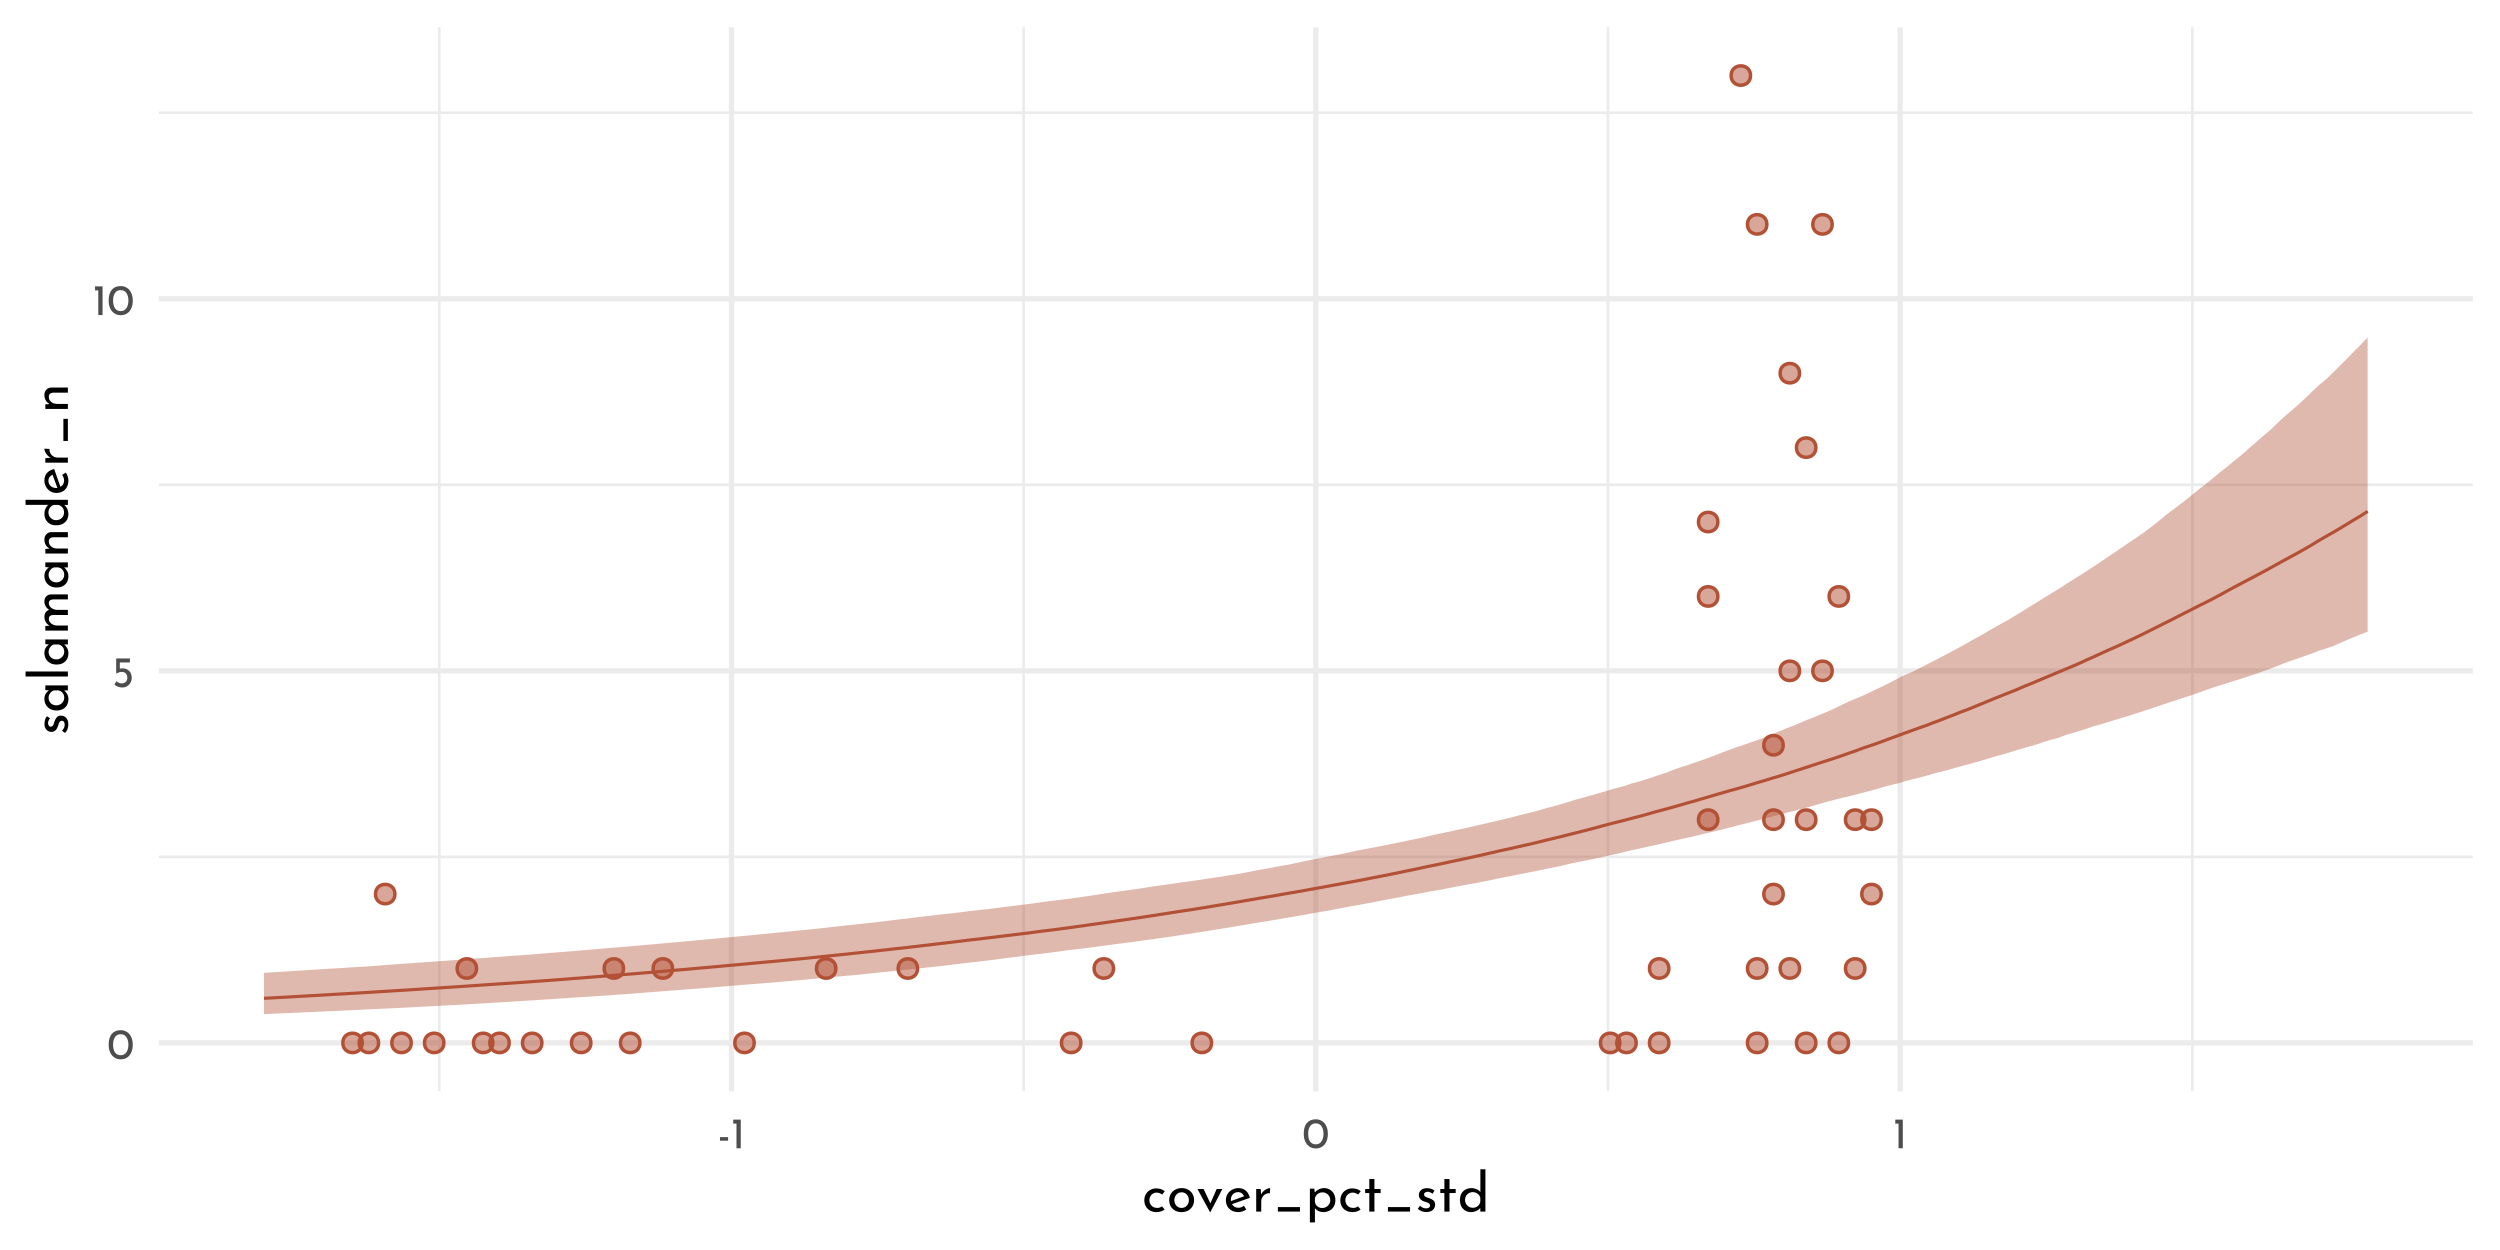 <?xml version="1.0" encoding="UTF-8"?>
<svg xmlns="http://www.w3.org/2000/svg" xmlns:xlink="http://www.w3.org/1999/xlink" width="504pt" height="252pt" viewBox="0 0 504 252" version="1.1">
<defs>
<g>
<symbol overflow="visible" id="glyph0-0">
<path style="stroke:none;" d=""/>
</symbol>
<symbol overflow="visible" id="glyph0-1">
<path style="stroke:none;" d="M 2.75 0.031 C 2.27 0.031 1.848 -0.086 1.484 -0.328 C 1.117 -0.566 0.832 -0.906 0.625 -1.344 C 0.414 -1.789 0.312 -2.316 0.312 -2.922 C 0.312 -3.879 0.523 -4.609 0.953 -5.109 C 1.391 -5.609 1.988 -5.852 2.75 -5.844 C 3.219 -5.844 3.633 -5.723 4 -5.484 C 4.375 -5.254 4.66 -4.914 4.859 -4.469 C 5.066 -4.031 5.172 -3.516 5.172 -2.922 C 5.172 -2.305 5.066 -1.773 4.859 -1.328 C 4.66 -0.891 4.375 -0.551 4 -0.312 C 3.633 -0.082 3.219 0.031 2.75 0.031 Z M 2.734 -0.797 C 3.234 -0.797 3.613 -0.988 3.875 -1.375 C 4.145 -1.758 4.285 -2.281 4.297 -2.938 C 4.285 -3.57 4.145 -4.078 3.875 -4.453 C 3.613 -4.836 3.234 -5.031 2.734 -5.031 C 2.242 -5.031 1.863 -4.836 1.594 -4.453 C 1.332 -4.078 1.203 -3.566 1.203 -2.922 C 1.203 -2.266 1.332 -1.742 1.594 -1.359 C 1.863 -0.984 2.242 -0.797 2.734 -0.797 Z M 2.734 -0.797 "/>
</symbol>
<symbol overflow="visible" id="glyph0-2">
<path style="stroke:none;" d="M 2.266 -3.781 C 2.641 -3.781 2.961 -3.691 3.234 -3.516 C 3.516 -3.348 3.723 -3.125 3.859 -2.844 C 4.004 -2.562 4.078 -2.242 4.078 -1.891 C 4.078 -1.523 3.992 -1.191 3.828 -0.891 C 3.66 -0.598 3.43 -0.363 3.141 -0.188 C 2.848 -0.008 2.52 0.078 2.156 0.078 C 1.852 0.078 1.555 0.02 1.266 -0.094 C 0.984 -0.207 0.754 -0.352 0.578 -0.531 L 1.031 -1.203 C 1.145 -1.066 1.297 -0.957 1.484 -0.875 C 1.68 -0.789 1.879 -0.75 2.078 -0.75 C 2.398 -0.75 2.664 -0.852 2.875 -1.062 C 3.082 -1.27 3.188 -1.535 3.188 -1.859 C 3.188 -2.223 3.086 -2.516 2.891 -2.734 C 2.703 -2.953 2.426 -3.062 2.062 -3.062 C 1.863 -3.062 1.676 -3.031 1.5 -2.969 C 1.32 -2.914 1.133 -2.836 0.938 -2.734 L 0.938 -5.781 L 3.703 -5.781 L 3.703 -4.969 L 1.672 -4.969 L 1.672 -3.719 C 1.859 -3.758 2.055 -3.781 2.266 -3.781 Z M 2.266 -3.781 "/>
</symbol>
<symbol overflow="visible" id="glyph0-3">
<path style="stroke:none;" d="M 1.984 -5.781 L 1.984 0 L 1.125 0 L 1.125 -4.969 L 0.469 -4.969 L 0.469 -5.781 Z M 1.984 -5.781 "/>
</symbol>
<symbol overflow="visible" id="glyph0-4">
<path style="stroke:none;" d="M 2.109 -2.25 L 2.109 -1.531 L 0.469 -1.531 L 0.469 -2.25 Z M 2.109 -2.25 "/>
</symbol>
<symbol overflow="visible" id="glyph1-0">
<path style="stroke:none;" d=""/>
</symbol>
<symbol overflow="visible" id="glyph1-1">
<path style="stroke:none;" d="M 4.594 -0.422 C 4.383 -0.254 4.141 -0.125 3.859 -0.031 C 3.578 0.062 3.285 0.109 2.984 0.109 C 2.492 0.109 2.062 0.008 1.688 -0.188 C 1.312 -0.383 1.02 -0.664 0.812 -1.031 C 0.602 -1.395 0.5 -1.812 0.5 -2.281 C 0.5 -2.75 0.609 -3.164 0.828 -3.531 C 1.047 -3.895 1.336 -4.176 1.703 -4.375 C 2.066 -4.57 2.461 -4.672 2.891 -4.672 C 3.586 -4.672 4.164 -4.484 4.625 -4.109 L 4.109 -3.438 C 3.961 -3.539 3.789 -3.629 3.594 -3.703 C 3.406 -3.785 3.203 -3.828 2.984 -3.828 C 2.711 -3.828 2.461 -3.758 2.234 -3.625 C 2.016 -3.488 1.836 -3.301 1.703 -3.062 C 1.578 -2.832 1.516 -2.57 1.516 -2.281 C 1.516 -2 1.582 -1.738 1.719 -1.5 C 1.852 -1.27 2.035 -1.082 2.266 -0.938 C 2.504 -0.801 2.773 -0.734 3.078 -0.734 C 3.453 -0.734 3.781 -0.844 4.062 -1.062 Z M 4.594 -0.422 "/>
</symbol>
<symbol overflow="visible" id="glyph1-2">
<path style="stroke:none;" d="M 0.5 -2.328 C 0.5 -2.766 0.602 -3.172 0.812 -3.547 C 1.031 -3.922 1.332 -4.211 1.719 -4.422 C 2.102 -4.629 2.539 -4.734 3.031 -4.734 C 3.508 -4.734 3.938 -4.629 4.312 -4.422 C 4.695 -4.211 4.992 -3.922 5.203 -3.547 C 5.41 -3.18 5.516 -2.773 5.516 -2.328 C 5.516 -1.867 5.41 -1.453 5.203 -1.078 C 4.992 -0.711 4.695 -0.422 4.312 -0.203 C 3.926 0.004 3.488 0.109 3 0.109 C 2.52 0.109 2.086 0.008 1.703 -0.188 C 1.328 -0.395 1.031 -0.68 0.812 -1.047 C 0.602 -1.41 0.5 -1.836 0.5 -2.328 Z M 1.531 -2.312 C 1.531 -2.02 1.594 -1.754 1.719 -1.516 C 1.844 -1.273 2.016 -1.082 2.234 -0.938 C 2.461 -0.801 2.711 -0.734 2.984 -0.734 C 3.41 -0.734 3.766 -0.883 4.047 -1.188 C 4.328 -1.488 4.469 -1.863 4.469 -2.312 C 4.469 -2.758 4.328 -3.133 4.047 -3.438 C 3.766 -3.738 3.41 -3.891 2.984 -3.891 C 2.711 -3.891 2.461 -3.816 2.234 -3.672 C 2.016 -3.535 1.844 -3.344 1.719 -3.094 C 1.594 -2.852 1.531 -2.594 1.531 -2.312 Z M 1.531 -2.312 "/>
</symbol>
<symbol overflow="visible" id="glyph1-3">
<path style="stroke:none;" d="M 5.219 -4.547 L 2.797 0.125 L 2.734 0.125 L 0.203 -4.547 L 1.438 -4.547 L 2.812 -1.656 L 4.078 -4.547 Z M 5.219 -4.547 "/>
</symbol>
<symbol overflow="visible" id="glyph1-4">
<path style="stroke:none;" d="M 3.031 -0.766 C 3.406 -0.766 3.773 -0.898 4.141 -1.172 L 4.609 -0.406 C 4.367 -0.25 4.109 -0.125 3.828 -0.031 C 3.547 0.062 3.27 0.109 3 0.109 C 2.5 0.109 2.055 0.004 1.672 -0.203 C 1.297 -0.41 1.004 -0.695 0.797 -1.062 C 0.598 -1.426 0.5 -1.844 0.5 -2.312 C 0.5 -2.758 0.609 -3.164 0.828 -3.531 C 1.055 -3.906 1.363 -4.195 1.75 -4.406 C 2.133 -4.625 2.562 -4.734 3.031 -4.734 C 3.625 -4.734 4.117 -4.562 4.516 -4.219 C 4.91 -3.875 5.18 -3.391 5.328 -2.766 L 1.734 -1.5 C 1.859 -1.27 2.031 -1.086 2.25 -0.953 C 2.477 -0.828 2.738 -0.766 3.031 -0.766 Z M 2.953 -3.922 C 2.535 -3.922 2.188 -3.773 1.906 -3.484 C 1.633 -3.191 1.5 -2.816 1.5 -2.359 C 1.5 -2.254 1.504 -2.172 1.516 -2.109 L 4.172 -3.094 C 4.055 -3.344 3.898 -3.539 3.703 -3.688 C 3.504 -3.844 3.254 -3.922 2.953 -3.922 Z M 2.953 -3.922 "/>
</symbol>
<symbol overflow="visible" id="glyph1-5">
<path style="stroke:none;" d="M 1.875 -3.469 C 2 -3.719 2.164 -3.938 2.375 -4.125 C 2.594 -4.32 2.82 -4.473 3.062 -4.578 C 3.312 -4.68 3.523 -4.734 3.703 -4.734 L 3.656 -3.719 C 3.332 -3.727 3.035 -3.66 2.766 -3.516 C 2.492 -3.367 2.281 -3.164 2.125 -2.906 C 1.977 -2.645 1.906 -2.367 1.906 -2.078 L 1.906 0 L 0.891 0 L 0.891 -4.547 L 1.797 -4.547 Z M 1.875 -3.469 "/>
</symbol>
<symbol overflow="visible" id="glyph1-6">
<path style="stroke:none;" d="M 5.578 -0.906 L 5.578 0 L 1.125 0 L 1.125 -0.906 Z M 5.578 -0.906 "/>
</symbol>
<symbol overflow="visible" id="glyph1-7">
<path style="stroke:none;" d="M 3.766 -4.734 C 4.191 -4.734 4.578 -4.629 4.922 -4.422 C 5.266 -4.223 5.535 -3.938 5.734 -3.562 C 5.93 -3.195 6.031 -2.77 6.031 -2.281 C 6.031 -1.812 5.926 -1.395 5.719 -1.031 C 5.508 -0.664 5.219 -0.383 4.844 -0.188 C 4.469 0.008 4.051 0.109 3.594 0.109 C 3.258 0.109 2.941 0.039 2.641 -0.094 C 2.336 -0.238 2.094 -0.438 1.906 -0.688 L 1.906 2.188 L 0.891 2.188 L 0.891 -4.625 L 1.781 -4.625 L 1.875 -3.859 C 2.102 -4.117 2.379 -4.328 2.703 -4.484 C 3.035 -4.648 3.391 -4.734 3.766 -4.734 Z M 3.391 -0.719 C 3.672 -0.719 3.93 -0.785 4.172 -0.922 C 4.422 -1.055 4.617 -1.242 4.766 -1.484 C 4.922 -1.723 5 -1.988 5 -2.281 C 5 -2.582 4.93 -2.852 4.797 -3.094 C 4.66 -3.332 4.473 -3.52 4.234 -3.656 C 4.004 -3.801 3.742 -3.875 3.453 -3.875 C 3.066 -3.875 2.734 -3.766 2.453 -3.547 C 2.18 -3.328 2 -3.035 1.906 -2.672 L 1.906 -1.906 C 1.969 -1.562 2.133 -1.273 2.406 -1.047 C 2.688 -0.828 3.016 -0.719 3.391 -0.719 Z M 3.391 -0.719 "/>
</symbol>
<symbol overflow="visible" id="glyph1-8">
<path style="stroke:none;" d="M 2.359 -6.562 L 2.359 -4.547 L 3.609 -4.547 L 3.609 -3.734 L 2.359 -3.734 L 2.359 0 L 1.328 0 L 1.328 -3.734 L 0.5 -3.734 L 0.5 -4.547 L 1.328 -4.547 L 1.328 -6.562 Z M 2.359 -6.562 "/>
</symbol>
<symbol overflow="visible" id="glyph1-9">
<path style="stroke:none;" d="M 2.172 0.094 C 1.836 0.094 1.52 0.035 1.219 -0.078 C 0.914 -0.191 0.664 -0.363 0.469 -0.594 L 0.906 -1.188 C 1.094 -1.008 1.285 -0.875 1.484 -0.781 C 1.691 -0.688 1.895 -0.641 2.094 -0.641 C 2.332 -0.641 2.531 -0.688 2.688 -0.781 C 2.844 -0.875 2.922 -1.02 2.922 -1.219 C 2.922 -1.375 2.867 -1.5 2.766 -1.594 C 2.672 -1.688 2.562 -1.754 2.438 -1.797 C 2.32 -1.848 2.125 -1.914 1.844 -2 C 1.062 -2.25 0.672 -2.691 0.672 -3.328 C 0.672 -3.711 0.812 -4.039 1.094 -4.312 C 1.375 -4.582 1.77 -4.719 2.281 -4.719 C 2.602 -4.719 2.891 -4.676 3.141 -4.594 C 3.391 -4.52 3.617 -4.395 3.828 -4.219 L 3.422 -3.594 C 3.305 -3.707 3.156 -3.801 2.969 -3.875 C 2.789 -3.957 2.625 -4 2.469 -4 C 2.258 -4 2.082 -3.945 1.938 -3.844 C 1.789 -3.75 1.719 -3.617 1.719 -3.453 C 1.719 -3.316 1.766 -3.203 1.859 -3.109 C 1.953 -3.016 2.051 -2.945 2.156 -2.906 C 2.258 -2.863 2.461 -2.797 2.766 -2.703 C 3.141 -2.578 3.43 -2.414 3.641 -2.219 C 3.848 -2.02 3.953 -1.754 3.953 -1.422 C 3.953 -0.984 3.797 -0.617 3.484 -0.328 C 3.18 -0.047 2.742 0.094 2.172 0.094 Z M 2.172 0.094 "/>
</symbol>
<symbol overflow="visible" id="glyph1-10">
<path style="stroke:none;" d="M 5.641 -8.531 L 5.641 0 L 4.609 0 L 4.609 -0.719 C 4.391 -0.457 4.117 -0.254 3.797 -0.109 C 3.484 0.035 3.133 0.109 2.75 0.109 C 2.32 0.109 1.938 0.008 1.594 -0.188 C 1.25 -0.395 0.977 -0.68 0.781 -1.047 C 0.594 -1.422 0.5 -1.852 0.5 -2.344 C 0.5 -2.832 0.598 -3.258 0.797 -3.625 C 1.004 -3.988 1.285 -4.266 1.641 -4.453 C 2.004 -4.641 2.414 -4.734 2.875 -4.734 C 3.219 -4.734 3.547 -4.66 3.859 -4.516 C 4.18 -4.379 4.438 -4.188 4.625 -3.938 L 4.625 -8.531 Z M 3.062 -0.766 C 3.457 -0.766 3.789 -0.867 4.062 -1.078 C 4.344 -1.297 4.523 -1.586 4.609 -1.953 L 4.609 -2.812 C 4.523 -3.133 4.336 -3.398 4.047 -3.609 C 3.766 -3.816 3.438 -3.922 3.062 -3.922 C 2.789 -3.922 2.535 -3.852 2.297 -3.719 C 2.066 -3.582 1.879 -3.395 1.734 -3.156 C 1.598 -2.926 1.531 -2.66 1.531 -2.359 C 1.531 -2.055 1.598 -1.785 1.734 -1.547 C 1.879 -1.305 2.066 -1.113 2.297 -0.969 C 2.535 -0.832 2.789 -0.766 3.062 -0.766 Z M 3.062 -0.766 "/>
</symbol>
<symbol overflow="visible" id="glyph2-0">
<path style="stroke:none;" d=""/>
</symbol>
<symbol overflow="visible" id="glyph2-1">
<path style="stroke:none;" d="M 0.094 -2.172 C 0.094 -1.836 0.035 -1.52 -0.078 -1.219 C -0.191 -0.914 -0.363 -0.664 -0.594 -0.469 L -1.188 -0.906 C -1.008 -1.094 -0.875 -1.285 -0.781 -1.484 C -0.688 -1.691 -0.641 -1.895 -0.641 -2.094 C -0.641 -2.332 -0.688 -2.531 -0.781 -2.688 C -0.875 -2.844 -1.02 -2.922 -1.219 -2.922 C -1.375 -2.922 -1.5 -2.867 -1.594 -2.766 C -1.688 -2.672 -1.754 -2.562 -1.797 -2.438 C -1.848 -2.32 -1.914 -2.125 -2 -1.844 C -2.25 -1.062 -2.691 -0.672 -3.328 -0.672 C -3.711 -0.672 -4.039 -0.812 -4.312 -1.094 C -4.582 -1.375 -4.719 -1.77 -4.719 -2.281 C -4.719 -2.602 -4.676 -2.891 -4.594 -3.141 C -4.52 -3.391 -4.395 -3.617 -4.219 -3.828 L -3.594 -3.422 C -3.707 -3.305 -3.801 -3.156 -3.875 -2.969 C -3.957 -2.789 -4 -2.625 -4 -2.469 C -4 -2.258 -3.945 -2.082 -3.844 -1.938 C -3.75 -1.789 -3.617 -1.719 -3.453 -1.719 C -3.316 -1.719 -3.203 -1.766 -3.109 -1.859 C -3.016 -1.953 -2.945 -2.051 -2.906 -2.156 C -2.863 -2.258 -2.797 -2.461 -2.703 -2.766 C -2.578 -3.141 -2.414 -3.43 -2.219 -3.641 C -2.02 -3.848 -1.754 -3.953 -1.422 -3.953 C -0.984 -3.953 -0.617 -3.797 -0.328 -3.484 C -0.047 -3.18 0.094 -2.742 0.094 -2.172 Z M 0.094 -2.172 "/>
</symbol>
<symbol overflow="visible" id="glyph2-2">
<path style="stroke:none;" d="M -4.547 -5.562 L 0 -5.562 L 0 -4.547 L -0.75 -4.547 C -0.531 -4.379 -0.332 -4.141 -0.156 -3.828 C 0.02 -3.523 0.109 -3.18 0.109 -2.797 C 0.109 -2.359 0.016 -1.961 -0.172 -1.609 C -0.359 -1.266 -0.629 -0.992 -0.984 -0.797 C -1.348 -0.598 -1.781 -0.5 -2.281 -0.5 C -2.781 -0.5 -3.211 -0.602 -3.578 -0.812 C -3.953 -1.02 -4.238 -1.301 -4.438 -1.656 C -4.633 -2.008 -4.734 -2.406 -4.734 -2.844 C -4.734 -3.227 -4.648 -3.562 -4.484 -3.844 C -4.316 -4.133 -4.098 -4.367 -3.828 -4.547 L -4.547 -4.625 Z M -0.734 -3.062 C -0.734 -3.438 -0.836 -3.758 -1.047 -4.031 C -1.254 -4.301 -1.539 -4.473 -1.906 -4.547 L -2.812 -4.547 C -3.125 -4.453 -3.379 -4.266 -3.578 -3.984 C -3.785 -3.711 -3.891 -3.395 -3.891 -3.031 C -3.891 -2.758 -3.82 -2.508 -3.688 -2.281 C -3.562 -2.051 -3.379 -1.867 -3.141 -1.734 C -2.898 -1.598 -2.629 -1.531 -2.328 -1.531 C -2.035 -1.531 -1.77 -1.598 -1.531 -1.734 C -1.289 -1.879 -1.098 -2.066 -0.953 -2.297 C -0.805 -2.535 -0.734 -2.789 -0.734 -3.062 Z M -0.734 -3.062 "/>
</symbol>
<symbol overflow="visible" id="glyph2-3">
<path style="stroke:none;" d="M -8.531 -1.906 L 0 -1.906 L 0 -0.891 L -8.531 -0.891 Z M -8.531 -1.906 "/>
</symbol>
<symbol overflow="visible" id="glyph2-4">
<path style="stroke:none;" d="M -4.734 -6.734 C -4.734 -7.172 -4.609 -7.52 -4.359 -7.781 C -4.117 -8.039 -3.789 -8.176 -3.375 -8.188 L 0 -8.188 L 0 -7.172 L -3 -7.172 C -3.539 -7.148 -3.82 -6.91 -3.844 -6.453 C -3.844 -6.18 -3.766 -5.941 -3.609 -5.734 C -3.453 -5.523 -3.242 -5.363 -2.984 -5.25 C -2.734 -5.133 -2.461 -5.07 -2.172 -5.062 L 0 -5.062 L 0 -4.031 L -3 -4.031 C -3.539 -4.008 -3.82 -3.758 -3.844 -3.281 C -3.844 -3.02 -3.766 -2.785 -3.609 -2.578 C -3.453 -2.367 -3.242 -2.203 -2.984 -2.078 C -2.723 -1.961 -2.445 -1.906 -2.156 -1.906 L 0 -1.906 L 0 -0.891 L -4.547 -0.891 L -4.547 -1.812 L -3.703 -1.891 C -4.023 -2.066 -4.273 -2.305 -4.453 -2.609 C -4.641 -2.91 -4.734 -3.258 -4.734 -3.656 C -4.734 -4.02 -4.645 -4.328 -4.469 -4.578 C -4.301 -4.828 -4.066 -4.988 -3.766 -5.062 C -4.066 -5.25 -4.301 -5.488 -4.469 -5.781 C -4.645 -6.07 -4.734 -6.391 -4.734 -6.734 Z M -4.734 -6.734 "/>
</symbol>
<symbol overflow="visible" id="glyph2-5">
<path style="stroke:none;" d="M -4.734 -3.719 C -4.734 -4.145 -4.602 -4.492 -4.344 -4.766 C -4.094 -5.047 -3.766 -5.191 -3.359 -5.203 L 0 -5.203 L 0 -4.172 L -3.016 -4.172 C -3.273 -4.148 -3.477 -4.07 -3.625 -3.938 C -3.77 -3.801 -3.844 -3.594 -3.844 -3.312 C -3.844 -2.906 -3.68 -2.566 -3.359 -2.297 C -3.035 -2.035 -2.629 -1.906 -2.141 -1.906 L 0 -1.906 L 0 -0.891 L -4.547 -0.891 L -4.547 -1.812 L -3.672 -1.875 C -4.004 -2.039 -4.266 -2.285 -4.453 -2.609 C -4.641 -2.93 -4.734 -3.301 -4.734 -3.719 Z M -4.734 -3.719 "/>
</symbol>
<symbol overflow="visible" id="glyph2-6">
<path style="stroke:none;" d="M -8.531 -5.641 L 0 -5.641 L 0 -4.609 L -0.719 -4.609 C -0.457 -4.391 -0.254 -4.117 -0.109 -3.797 C 0.035 -3.484 0.109 -3.133 0.109 -2.75 C 0.109 -2.32 0.008 -1.938 -0.188 -1.594 C -0.395 -1.25 -0.68 -0.977 -1.047 -0.781 C -1.422 -0.594 -1.852 -0.5 -2.344 -0.5 C -2.832 -0.5 -3.258 -0.598 -3.625 -0.797 C -3.988 -1.004 -4.266 -1.285 -4.453 -1.641 C -4.641 -2.004 -4.734 -2.414 -4.734 -2.875 C -4.734 -3.219 -4.66 -3.547 -4.516 -3.859 C -4.379 -4.18 -4.188 -4.438 -3.938 -4.625 L -8.531 -4.625 Z M -0.766 -3.062 C -0.766 -3.457 -0.867 -3.789 -1.078 -4.062 C -1.297 -4.344 -1.586 -4.523 -1.953 -4.609 L -2.812 -4.609 C -3.133 -4.523 -3.398 -4.336 -3.609 -4.047 C -3.816 -3.766 -3.922 -3.438 -3.922 -3.062 C -3.922 -2.789 -3.852 -2.535 -3.719 -2.297 C -3.582 -2.066 -3.395 -1.879 -3.156 -1.734 C -2.926 -1.598 -2.66 -1.531 -2.359 -1.531 C -2.055 -1.531 -1.785 -1.598 -1.547 -1.734 C -1.305 -1.879 -1.113 -2.066 -0.969 -2.297 C -0.832 -2.535 -0.766 -2.789 -0.766 -3.062 Z M -0.766 -3.062 "/>
</symbol>
<symbol overflow="visible" id="glyph2-7">
<path style="stroke:none;" d="M -0.766 -3.031 C -0.766 -3.406 -0.898 -3.773 -1.172 -4.141 L -0.406 -4.609 C -0.25 -4.367 -0.125 -4.109 -0.031 -3.828 C 0.062 -3.547 0.109 -3.27 0.109 -3 C 0.109 -2.5 0.004 -2.055 -0.203 -1.672 C -0.41 -1.297 -0.695 -1.004 -1.062 -0.797 C -1.426 -0.598 -1.844 -0.5 -2.312 -0.5 C -2.758 -0.5 -3.164 -0.609 -3.531 -0.828 C -3.906 -1.055 -4.195 -1.363 -4.406 -1.75 C -4.625 -2.133 -4.734 -2.562 -4.734 -3.031 C -4.734 -3.625 -4.562 -4.117 -4.219 -4.516 C -3.875 -4.91 -3.391 -5.18 -2.766 -5.328 L -1.5 -1.734 C -1.27 -1.859 -1.086 -2.031 -0.953 -2.25 C -0.828 -2.477 -0.766 -2.738 -0.766 -3.031 Z M -3.922 -2.953 C -3.922 -2.535 -3.773 -2.188 -3.484 -1.906 C -3.191 -1.633 -2.816 -1.5 -2.359 -1.5 C -2.254 -1.5 -2.172 -1.504 -2.109 -1.516 L -3.094 -4.172 C -3.344 -4.055 -3.539 -3.898 -3.688 -3.703 C -3.844 -3.504 -3.922 -3.254 -3.922 -2.953 Z M -3.922 -2.953 "/>
</symbol>
<symbol overflow="visible" id="glyph2-8">
<path style="stroke:none;" d="M -3.469 -1.875 C -3.719 -2 -3.938 -2.164 -4.125 -2.375 C -4.32 -2.594 -4.473 -2.82 -4.578 -3.062 C -4.68 -3.312 -4.734 -3.523 -4.734 -3.703 L -3.719 -3.656 C -3.727 -3.332 -3.66 -3.035 -3.516 -2.766 C -3.367 -2.492 -3.164 -2.281 -2.906 -2.125 C -2.645 -1.977 -2.367 -1.906 -2.078 -1.906 L 0 -1.906 L 0 -0.891 L -4.547 -0.891 L -4.547 -1.797 Z M -3.469 -1.875 "/>
</symbol>
<symbol overflow="visible" id="glyph2-9">
<path style="stroke:none;" d="M -0.906 -5.578 L 0 -5.578 L 0 -1.125 L -0.906 -1.125 Z M -0.906 -5.578 "/>
</symbol>
</g>
<clipPath id="clip1">
  <path d="M 32.02 172 L 498.523 172 L 498.523 174 L 32.02 174 Z M 32.02 172 "/>
</clipPath>
<clipPath id="clip2">
  <path d="M 32.02 97 L 498.523 97 L 498.523 99 L 32.02 99 Z M 32.02 97 "/>
</clipPath>
<clipPath id="clip3">
  <path d="M 32.02 22 L 498.523 22 L 498.523 23 L 32.02 23 Z M 32.02 22 "/>
</clipPath>
<clipPath id="clip4">
  <path d="M 88 5.48 L 89 5.48 L 89 220 L 88 220 Z M 88 5.48 "/>
</clipPath>
<clipPath id="clip5">
  <path d="M 206 5.48 L 207 5.48 L 207 220 L 206 220 Z M 206 5.48 "/>
</clipPath>
<clipPath id="clip6">
  <path d="M 323 5.48 L 325 5.48 L 325 220 L 323 220 Z M 323 5.48 "/>
</clipPath>
<clipPath id="clip7">
  <path d="M 441 5.48 L 443 5.48 L 443 220 L 441 220 Z M 441 5.48 "/>
</clipPath>
<clipPath id="clip8">
  <path d="M 32.02 209 L 498.523 209 L 498.523 211 L 32.02 211 Z M 32.02 209 "/>
</clipPath>
<clipPath id="clip9">
  <path d="M 32.02 134 L 498.523 134 L 498.523 136 L 32.02 136 Z M 32.02 134 "/>
</clipPath>
<clipPath id="clip10">
  <path d="M 32.02 59 L 498.523 59 L 498.523 61 L 32.02 61 Z M 32.02 59 "/>
</clipPath>
<clipPath id="clip11">
  <path d="M 146 5.48 L 148 5.48 L 148 220 L 146 220 Z M 146 5.48 "/>
</clipPath>
<clipPath id="clip12">
  <path d="M 264 5.48 L 266 5.48 L 266 220 L 264 220 Z M 264 5.48 "/>
</clipPath>
<clipPath id="clip13">
  <path d="M 382 5.48 L 384 5.48 L 384 220 L 382 220 Z M 382 5.48 "/>
</clipPath>
</defs>
<g id="surface581">
<rect x="0" y="0" width="504" height="252" style="fill:rgb(100%,100%,100%);fill-opacity:1;stroke:none;"/>
<g clip-path="url(#clip1)" clip-rule="nonzero">
<path style="fill:none;stroke-width:0.533;stroke-linecap:butt;stroke-linejoin:round;stroke:rgb(92.157%,92.157%,92.157%);stroke-opacity:1;stroke-miterlimit:10;" d="M 32.02 172.746 L 498.52 172.746 "/>
</g>
<g clip-path="url(#clip2)" clip-rule="nonzero">
<path style="fill:none;stroke-width:0.533;stroke-linecap:butt;stroke-linejoin:round;stroke:rgb(92.157%,92.157%,92.157%);stroke-opacity:1;stroke-miterlimit:10;" d="M 32.02 97.738 L 498.52 97.738 "/>
</g>
<g clip-path="url(#clip3)" clip-rule="nonzero">
<path style="fill:none;stroke-width:0.533;stroke-linecap:butt;stroke-linejoin:round;stroke:rgb(92.157%,92.157%,92.157%);stroke-opacity:1;stroke-miterlimit:10;" d="M 32.02 22.73 L 498.52 22.73 "/>
</g>
<g clip-path="url(#clip4)" clip-rule="nonzero">
<path style="fill:none;stroke-width:0.533;stroke-linecap:butt;stroke-linejoin:round;stroke:rgb(92.157%,92.157%,92.157%);stroke-opacity:1;stroke-miterlimit:10;" d="M 88.562 220 L 88.562 5.48 "/>
</g>
<g clip-path="url(#clip5)" clip-rule="nonzero">
<path style="fill:none;stroke-width:0.533;stroke-linecap:butt;stroke-linejoin:round;stroke:rgb(92.157%,92.157%,92.157%);stroke-opacity:1;stroke-miterlimit:10;" d="M 206.367 220 L 206.367 5.48 "/>
</g>
<g clip-path="url(#clip6)" clip-rule="nonzero">
<path style="fill:none;stroke-width:0.533;stroke-linecap:butt;stroke-linejoin:round;stroke:rgb(92.157%,92.157%,92.157%);stroke-opacity:1;stroke-miterlimit:10;" d="M 324.172 220 L 324.172 5.48 "/>
</g>
<g clip-path="url(#clip7)" clip-rule="nonzero">
<path style="fill:none;stroke-width:0.533;stroke-linecap:butt;stroke-linejoin:round;stroke:rgb(92.157%,92.157%,92.157%);stroke-opacity:1;stroke-miterlimit:10;" d="M 441.977 220 L 441.977 5.48 "/>
</g>
<g clip-path="url(#clip8)" clip-rule="nonzero">
<path style="fill:none;stroke-width:1.067;stroke-linecap:butt;stroke-linejoin:round;stroke:rgb(92.157%,92.157%,92.157%);stroke-opacity:1;stroke-miterlimit:10;" d="M 32.02 210.25 L 498.52 210.25 "/>
</g>
<g clip-path="url(#clip9)" clip-rule="nonzero">
<path style="fill:none;stroke-width:1.067;stroke-linecap:butt;stroke-linejoin:round;stroke:rgb(92.157%,92.157%,92.157%);stroke-opacity:1;stroke-miterlimit:10;" d="M 32.02 135.242 L 498.52 135.242 "/>
</g>
<g clip-path="url(#clip10)" clip-rule="nonzero">
<path style="fill:none;stroke-width:1.067;stroke-linecap:butt;stroke-linejoin:round;stroke:rgb(92.157%,92.157%,92.157%);stroke-opacity:1;stroke-miterlimit:10;" d="M 32.02 60.234 L 498.52 60.234 "/>
</g>
<g clip-path="url(#clip11)" clip-rule="nonzero">
<path style="fill:none;stroke-width:1.067;stroke-linecap:butt;stroke-linejoin:round;stroke:rgb(92.157%,92.157%,92.157%);stroke-opacity:1;stroke-miterlimit:10;" d="M 147.465 220 L 147.465 5.48 "/>
</g>
<g clip-path="url(#clip12)" clip-rule="nonzero">
<path style="fill:none;stroke-width:1.067;stroke-linecap:butt;stroke-linejoin:round;stroke:rgb(92.157%,92.157%,92.157%);stroke-opacity:1;stroke-miterlimit:10;" d="M 265.27 220 L 265.27 5.48 "/>
</g>
<g clip-path="url(#clip13)" clip-rule="nonzero">
<path style="fill:none;stroke-width:1.067;stroke-linecap:butt;stroke-linejoin:round;stroke:rgb(92.157%,92.157%,92.157%);stroke-opacity:1;stroke-miterlimit:10;" d="M 383.074 220 L 383.074 5.48 "/>
</g>
<path style=" stroke:none;fill-rule:nonzero;fill:rgb(70.196%,31.765%,21.176%);fill-opacity:0.4;" d="M 53.223 196.125 L 54.637 196.039 L 56.051 195.949 L 57.465 195.863 L 58.879 195.773 L 60.289 195.684 L 64.531 195.414 L 65.945 195.32 L 67.359 195.238 L 68.773 195.16 L 70.188 195.062 L 71.602 194.973 L 73.012 194.898 L 74.426 194.805 L 75.84 194.699 L 78.668 194.48 L 81.496 194.277 L 84.324 194.082 L 85.738 193.98 L 87.148 193.879 L 92.805 193.473 L 94.219 193.367 L 95.633 193.266 L 98.461 193.055 L 99.871 192.949 L 102.699 192.738 L 104.113 192.641 L 105.527 192.535 L 106.941 192.434 L 108.355 192.32 L 109.77 192.203 L 111.184 192.09 L 112.594 191.98 L 114.008 191.871 L 115.422 191.75 L 116.836 191.625 L 119.664 191.391 L 121.078 191.27 L 122.492 191.152 L 125.32 190.91 L 126.73 190.801 L 128.145 190.68 L 129.559 190.547 L 130.973 190.43 L 132.387 190.305 L 133.801 190.176 L 135.215 190.051 L 138.043 189.793 L 139.453 189.66 L 142.281 189.402 L 143.695 189.277 L 145.109 189.137 L 149.352 188.738 L 150.766 188.602 L 152.176 188.465 L 155.004 188.191 L 157.832 187.91 L 159.246 187.773 L 160.66 187.629 L 162.074 187.488 L 163.488 187.352 L 164.902 187.199 L 166.312 187.047 L 167.727 186.879 L 169.141 186.73 L 170.555 186.574 L 171.969 186.426 L 173.383 186.266 L 174.797 186.117 L 176.211 185.965 L 177.625 185.801 L 179.035 185.633 L 180.449 185.445 L 181.863 185.281 L 183.277 185.133 L 184.691 184.934 L 186.105 184.773 L 187.52 184.609 L 188.934 184.449 L 190.348 184.285 L 191.758 184.145 L 193.172 183.973 L 194.586 183.789 L 196 183.621 L 197.414 183.457 L 198.828 183.32 L 200.242 183.141 L 201.656 182.953 L 203.07 182.77 L 204.484 182.605 L 205.895 182.434 L 207.309 182.258 L 208.723 182.07 L 210.137 181.848 L 211.551 181.68 L 212.965 181.492 L 214.379 181.324 L 215.793 181.152 L 217.207 180.957 L 218.617 180.75 L 220.031 180.547 L 222.859 180.117 L 224.273 179.906 L 225.688 179.691 L 228.516 179.309 L 229.93 179.109 L 231.34 178.879 L 232.754 178.664 L 234.168 178.473 L 235.582 178.273 L 236.996 178.051 L 238.41 177.859 L 239.824 177.676 L 241.238 177.469 L 242.652 177.258 L 244.066 177.035 L 245.477 176.832 L 248.305 176.402 L 249.719 176.164 L 251.133 175.91 L 252.547 175.625 L 253.961 175.332 L 255.375 175.113 L 256.789 174.84 L 258.199 174.559 L 259.613 174.348 L 261.027 174.039 L 262.441 173.727 L 263.855 173.438 L 265.27 173.164 L 266.684 172.902 L 268.098 172.617 L 269.512 172.344 L 270.922 172.062 L 272.336 171.75 L 273.75 171.445 L 275.164 171.188 L 276.578 170.914 L 277.992 170.645 L 279.406 170.379 L 280.82 170.09 L 283.648 169.504 L 285.059 169.211 L 286.473 168.91 L 287.887 168.582 L 289.301 168.262 L 290.715 167.957 L 292.129 167.668 L 293.543 167.355 L 294.957 167.051 L 296.371 166.73 L 297.781 166.406 L 299.195 166.082 L 300.609 165.75 L 302.023 165.422 L 303.438 165.09 L 304.852 164.75 L 306.266 164.363 L 307.68 164.027 L 309.094 163.68 L 310.504 163.289 L 311.918 162.867 L 313.332 162.523 L 314.746 162.105 L 316.16 161.691 L 317.574 161.223 L 318.988 160.855 L 320.402 160.457 L 321.816 160.062 L 323.23 159.652 L 324.641 159.215 L 326.055 158.812 L 327.469 158.461 L 328.883 157.961 L 330.297 157.582 L 331.711 157.168 L 333.125 156.691 L 334.539 156.211 L 335.953 155.758 L 337.363 155.18 L 338.777 154.688 L 340.191 154.254 L 341.605 153.762 L 343.02 153.277 L 344.434 152.762 L 345.848 152.23 L 347.262 151.676 L 348.676 151.152 L 350.086 150.648 L 351.5 150.176 L 352.914 149.664 L 354.328 149.184 L 355.742 148.641 L 357.156 148.055 L 358.57 147.48 L 359.984 146.895 L 361.398 146.359 L 362.812 145.766 L 364.223 145.16 L 365.637 144.605 L 367.051 144.023 L 368.465 143.445 L 369.879 142.805 L 371.293 142.105 L 372.707 141.418 L 374.121 140.828 L 375.535 140.254 L 376.945 139.578 L 378.359 138.902 L 379.773 138.238 L 381.188 137.531 L 382.602 136.781 L 384.016 136.059 L 385.43 135.488 L 386.844 134.777 L 389.672 133.332 L 391.082 132.598 L 392.496 131.859 L 393.91 131.109 L 395.324 130.34 L 396.738 129.551 L 398.152 128.746 L 399.566 127.98 L 400.98 127.137 L 402.395 126.336 L 403.805 125.535 L 405.219 124.766 L 406.633 123.891 L 408.047 123.027 L 409.461 122.129 L 410.875 121.273 L 412.289 120.383 L 413.703 119.52 L 415.117 118.676 L 416.527 117.738 L 419.355 115.965 L 420.77 115.062 L 422.184 114.129 L 423.598 113.191 L 425.012 112.234 L 426.426 111.289 L 427.84 110.32 L 429.254 109.344 L 430.664 108.406 L 432.078 107.457 L 433.492 106.367 L 434.906 105.262 L 436.32 104.094 L 437.734 102.996 L 439.148 101.957 L 440.562 100.855 L 441.977 99.719 L 443.387 98.578 L 444.801 97.484 L 447.629 95.156 L 449.043 94.047 L 450.457 92.863 L 451.871 91.746 L 453.285 90.473 L 454.699 89.254 L 456.109 88.016 L 457.523 86.836 L 458.938 85.48 L 460.352 84.152 L 461.766 82.934 L 463.18 81.707 L 464.594 80.41 L 466.008 79.059 L 467.422 77.703 L 468.836 76.559 L 470.246 75.191 L 471.66 73.793 L 473.074 72.379 L 474.488 70.926 L 475.902 69.508 L 477.316 68.039 L 477.316 127.34 L 475.902 127.883 L 474.488 128.469 L 473.074 129.062 L 471.66 129.684 L 470.246 130.297 L 468.836 130.762 L 467.422 131.199 L 466.008 131.766 L 464.594 132.27 L 463.18 132.758 L 461.766 133.238 L 460.352 133.762 L 458.938 134.332 L 457.523 134.875 L 456.109 135.367 L 454.699 135.883 L 453.285 136.355 L 451.871 136.812 L 450.457 137.25 L 449.043 137.699 L 447.629 138.145 L 446.215 138.586 L 444.801 139.078 L 443.387 139.594 L 441.977 140.094 L 440.562 140.555 L 437.734 141.469 L 436.32 141.941 L 434.906 142.422 L 433.492 142.891 L 430.664 143.82 L 429.254 144.266 L 427.84 144.688 L 426.426 145.129 L 425.012 145.578 L 423.598 146.012 L 422.184 146.383 L 419.355 147.336 L 417.941 147.754 L 416.527 148.148 L 415.117 148.715 L 413.703 149.09 L 412.289 149.484 L 410.875 149.988 L 409.461 150.406 L 408.047 150.797 L 406.633 151.215 L 405.219 151.652 L 403.805 152.086 L 402.395 152.461 L 400.98 152.875 L 399.566 153.305 L 398.152 153.703 L 396.738 154.117 L 395.324 154.469 L 393.91 154.883 L 392.496 155.289 L 391.082 155.629 L 389.672 156.02 L 388.258 156.414 L 386.844 156.797 L 385.43 157.148 L 384.016 157.504 L 382.602 157.949 L 381.188 158.258 L 379.773 158.633 L 378.359 159.066 L 376.945 159.457 L 375.535 159.82 L 374.121 160.188 L 372.707 160.543 L 371.293 160.875 L 369.879 161.219 L 368.465 161.598 L 367.051 161.988 L 365.637 162.414 L 364.223 162.82 L 362.812 163.16 L 361.398 163.551 L 359.984 163.902 L 358.57 164.293 L 357.156 164.676 L 355.742 165.039 L 352.914 165.758 L 351.5 166.129 L 350.086 166.461 L 348.676 166.855 L 347.262 167.215 L 345.848 167.566 L 344.434 167.883 L 343.02 168.207 L 341.605 168.578 L 340.191 168.883 L 338.777 169.195 L 337.363 169.504 L 335.953 169.848 L 334.539 170.184 L 333.125 170.5 L 330.297 171.109 L 328.883 171.422 L 327.469 171.758 L 326.055 172.117 L 324.641 172.422 L 323.23 172.727 L 321.816 173.051 L 320.402 173.344 L 318.988 173.633 L 317.574 173.906 L 316.16 174.207 L 314.746 174.555 L 313.332 174.848 L 311.918 175.137 L 310.504 175.43 L 309.094 175.715 L 307.68 175.988 L 306.266 176.27 L 304.852 176.547 L 303.438 176.82 L 302.023 177.117 L 300.609 177.41 L 299.195 177.699 L 297.781 177.977 L 296.371 178.23 L 294.957 178.484 L 293.543 178.75 L 292.129 179.039 L 290.715 179.32 L 287.887 179.797 L 286.473 180.078 L 285.059 180.312 L 283.648 180.586 L 282.234 180.863 L 280.82 181.113 L 279.406 181.383 L 277.992 181.664 L 276.578 181.953 L 275.164 182.203 L 273.75 182.469 L 272.336 182.715 L 270.922 182.988 L 269.512 183.242 L 268.098 183.52 L 266.684 183.762 L 265.27 184 L 263.855 184.262 L 262.441 184.535 L 261.027 184.754 L 259.613 185 L 258.199 185.242 L 256.789 185.484 L 255.375 185.719 L 253.961 185.941 L 252.547 186.184 L 249.719 186.66 L 248.305 186.895 L 246.891 187.125 L 245.477 187.352 L 244.066 187.578 L 242.652 187.805 L 241.238 188.027 L 239.824 188.246 L 238.41 188.461 L 236.996 188.68 L 235.582 188.891 L 234.168 189.086 L 232.754 189.285 L 231.34 189.48 L 229.93 189.684 L 228.516 189.883 L 227.102 190.059 L 225.688 190.238 L 224.273 190.422 L 222.859 190.613 L 221.445 190.809 L 220.031 190.996 L 218.617 191.176 L 217.207 191.344 L 215.793 191.512 L 214.379 191.695 L 212.965 191.887 L 211.551 192.074 L 210.137 192.254 L 208.723 192.41 L 207.309 192.578 L 205.895 192.766 L 204.484 192.945 L 203.07 193.125 L 200.242 193.5 L 198.828 193.68 L 197.414 193.844 L 194.586 194.164 L 193.172 194.332 L 191.758 194.504 L 190.348 194.684 L 188.934 194.84 L 187.52 194.984 L 186.105 195.133 L 184.691 195.293 L 183.277 195.434 L 181.863 195.59 L 180.449 195.73 L 179.035 195.883 L 177.625 196.02 L 176.211 196.176 L 174.797 196.324 L 171.969 196.605 L 167.727 196.98 L 166.312 197.109 L 164.902 197.246 L 163.488 197.383 L 162.074 197.516 L 159.246 197.766 L 157.832 197.887 L 156.418 198.02 L 155.004 198.137 L 152.176 198.363 L 150.766 198.477 L 149.352 198.586 L 146.523 198.812 L 145.109 198.934 L 140.867 199.285 L 139.453 199.387 L 138.043 199.488 L 136.629 199.609 L 135.215 199.719 L 133.801 199.824 L 129.559 200.152 L 128.145 200.258 L 126.73 200.367 L 125.32 200.473 L 123.906 200.574 L 122.492 200.68 L 121.078 200.77 L 119.664 200.863 L 116.836 201.043 L 115.422 201.137 L 114.008 201.234 L 112.594 201.328 L 111.184 201.422 L 109.77 201.512 L 108.355 201.609 L 106.941 201.695 L 105.527 201.785 L 104.113 201.871 L 102.699 201.961 L 99.871 202.133 L 98.461 202.219 L 97.047 202.305 L 94.219 202.469 L 92.805 202.547 L 91.391 202.621 L 89.977 202.699 L 87.148 202.848 L 85.738 202.922 L 84.324 202.996 L 75.84 203.418 L 73.012 203.551 L 71.602 203.621 L 70.188 203.684 L 68.773 203.754 L 67.359 203.82 L 65.945 203.883 L 64.531 203.949 L 60.289 204.137 L 58.879 204.199 L 57.465 204.262 L 56.051 204.32 L 54.637 204.383 L 53.223 204.441 Z M 53.223 196.125 "/>
<path style="fill:none;stroke-width:0.64;stroke-linecap:butt;stroke-linejoin:round;stroke:rgb(70.196%,31.765%,21.176%);stroke-opacity:1;stroke-miterlimit:10;" d="M 53.223 201.262 L 54.637 201.184 L 56.051 201.109 L 58.879 200.953 L 60.289 200.871 L 61.703 200.793 L 63.117 200.711 L 64.531 200.633 L 71.602 200.223 L 73.012 200.141 L 75.84 199.969 L 77.254 199.879 L 78.668 199.793 L 80.082 199.703 L 82.91 199.531 L 85.738 199.344 L 87.148 199.25 L 88.562 199.164 L 91.391 198.977 L 92.805 198.887 L 94.219 198.793 L 95.633 198.695 L 97.047 198.594 L 98.461 198.5 L 99.871 198.406 L 102.699 198.219 L 105.527 198.023 L 108.355 197.82 L 109.77 197.711 L 111.184 197.609 L 112.594 197.504 L 114.008 197.398 L 115.422 197.285 L 118.25 197.066 L 119.664 196.953 L 122.492 196.734 L 123.906 196.617 L 125.32 196.504 L 126.73 196.395 L 128.145 196.277 L 129.559 196.164 L 130.973 196.047 L 132.387 195.922 L 133.801 195.801 L 135.215 195.676 L 136.629 195.559 L 138.043 195.438 L 139.453 195.312 L 140.867 195.188 L 142.281 195.059 L 143.695 194.938 L 145.109 194.809 L 146.523 194.676 L 147.938 194.547 L 149.352 194.422 L 150.766 194.293 L 152.176 194.156 L 155.004 193.898 L 156.418 193.773 L 157.832 193.637 L 159.246 193.496 L 160.66 193.367 L 162.074 193.23 L 164.902 192.941 L 166.312 192.797 L 167.727 192.648 L 169.141 192.504 L 170.555 192.363 L 171.969 192.207 L 173.383 192.055 L 174.797 191.898 L 176.211 191.75 L 177.625 191.59 L 179.035 191.438 L 180.449 191.277 L 181.863 191.129 L 186.105 190.637 L 187.52 190.465 L 188.934 190.297 L 190.348 190.133 L 191.758 189.965 L 196 189.449 L 197.414 189.289 L 198.828 189.117 L 200.242 188.953 L 201.656 188.781 L 203.07 188.605 L 204.484 188.438 L 205.895 188.262 L 207.309 188.09 L 208.723 187.906 L 210.137 187.715 L 211.551 187.543 L 212.965 187.367 L 215.793 186.992 L 217.207 186.793 L 218.617 186.598 L 220.031 186.391 L 221.445 186.195 L 224.273 185.789 L 225.688 185.578 L 228.516 185.172 L 229.93 184.965 L 231.34 184.746 L 232.754 184.539 L 234.168 184.312 L 235.582 184.094 L 236.996 183.867 L 238.41 183.648 L 239.824 183.441 L 241.238 183.219 L 242.652 183 L 244.066 182.762 L 245.477 182.523 L 248.305 182.055 L 251.133 181.562 L 252.547 181.328 L 253.961 181.074 L 255.375 180.84 L 256.789 180.602 L 258.199 180.355 L 259.613 180.102 L 261.027 179.867 L 262.441 179.625 L 263.855 179.355 L 266.684 178.855 L 268.098 178.59 L 269.512 178.332 L 270.922 178.066 L 272.336 177.805 L 273.75 177.551 L 275.164 177.285 L 276.578 177 L 277.992 176.723 L 279.406 176.449 L 282.234 175.871 L 283.648 175.574 L 285.059 175.285 L 286.473 174.988 L 287.887 174.684 L 289.301 174.395 L 290.715 174.102 L 292.129 173.793 L 293.543 173.492 L 294.957 173.188 L 296.371 172.887 L 297.781 172.574 L 299.195 172.258 L 300.609 171.938 L 302.023 171.605 L 303.438 171.293 L 304.852 170.984 L 306.266 170.66 L 307.68 170.34 L 309.094 170.023 L 310.504 169.676 L 311.918 169.32 L 313.332 168.992 L 314.746 168.652 L 316.16 168.285 L 317.574 167.934 L 318.988 167.578 L 320.402 167.215 L 321.816 166.848 L 323.23 166.453 L 324.641 166.082 L 326.055 165.723 L 327.469 165.375 L 328.883 164.996 L 330.297 164.629 L 331.711 164.254 L 333.125 163.844 L 334.539 163.453 L 335.953 163.082 L 337.363 162.691 L 338.777 162.285 L 340.191 161.871 L 341.605 161.488 L 343.02 161.07 L 344.434 160.656 L 345.848 160.238 L 347.262 159.824 L 348.676 159.418 L 350.086 159.035 L 351.5 158.629 L 352.914 158.203 L 354.328 157.77 L 355.742 157.359 L 357.156 156.918 L 358.57 156.504 L 359.984 156.059 L 361.398 155.594 L 362.812 155.133 L 364.223 154.676 L 365.637 154.211 L 367.051 153.75 L 368.465 153.297 L 369.879 152.836 L 371.293 152.359 L 372.707 151.855 L 374.121 151.367 L 375.535 150.832 L 376.945 150.363 L 378.359 149.875 L 379.773 149.355 L 381.188 148.832 L 382.602 148.316 L 384.016 147.789 L 385.43 147.281 L 386.844 146.77 L 388.258 146.277 L 389.672 145.73 L 391.082 145.207 L 392.496 144.648 L 393.91 144.109 L 395.324 143.527 L 396.738 143.016 L 399.566 141.852 L 400.98 141.273 L 402.395 140.688 L 403.805 140.125 L 405.219 139.57 L 406.633 139 L 408.047 138.379 L 409.461 137.824 L 412.289 136.621 L 413.703 136.031 L 415.117 135.445 L 416.527 134.855 L 417.941 134.266 L 419.355 133.652 L 420.77 132.992 L 422.184 132.375 L 423.598 131.719 L 425.012 131.078 L 426.426 130.461 L 427.84 129.812 L 429.254 129.152 L 430.664 128.48 L 432.078 127.801 L 433.492 127.09 L 434.906 126.383 L 436.32 125.672 L 437.734 124.969 L 439.148 124.242 L 440.562 123.512 L 441.977 122.805 L 443.387 122.078 L 444.801 121.383 L 446.215 120.656 L 447.629 119.902 L 449.043 119.113 L 450.457 118.352 L 451.871 117.598 L 454.699 116.113 L 456.109 115.359 L 457.523 114.594 L 460.352 113.031 L 463.18 111.492 L 464.594 110.699 L 466.008 109.879 L 467.422 109.008 L 468.836 108.191 L 470.246 107.395 L 471.66 106.566 L 473.074 105.711 L 474.488 104.836 L 475.902 104 L 477.316 103.078 "/>
<path style="fill-rule:nonzero;fill:rgb(70.196%,31.765%,21.176%);fill-opacity:0.502;stroke-width:0.709;stroke-linecap:round;stroke-linejoin:round;stroke:rgb(70.196%,31.765%,21.176%);stroke-opacity:1;stroke-miterlimit:10;" d="M 352.906 15.23 C 352.906 17.836 348.996 17.836 348.996 15.23 C 348.996 12.625 352.906 12.625 352.906 15.23 "/>
<path style="fill-rule:nonzero;fill:rgb(70.196%,31.765%,21.176%);fill-opacity:0.502;stroke-width:0.709;stroke-linecap:round;stroke-linejoin:round;stroke:rgb(70.196%,31.765%,21.176%);stroke-opacity:1;stroke-miterlimit:10;" d="M 356.199 45.234 C 356.199 47.84 352.289 47.84 352.289 45.234 C 352.289 42.625 356.199 42.625 356.199 45.234 "/>
<path style="fill-rule:nonzero;fill:rgb(70.196%,31.765%,21.176%);fill-opacity:0.502;stroke-width:0.709;stroke-linecap:round;stroke-linejoin:round;stroke:rgb(70.196%,31.765%,21.176%);stroke-opacity:1;stroke-miterlimit:10;" d="M 369.367 45.234 C 369.367 47.84 365.461 47.84 365.461 45.234 C 365.461 42.625 369.367 42.625 369.367 45.234 "/>
<path style="fill-rule:nonzero;fill:rgb(70.196%,31.765%,21.176%);fill-opacity:0.502;stroke-width:0.709;stroke-linecap:round;stroke-linejoin:round;stroke:rgb(70.196%,31.765%,21.176%);stroke-opacity:1;stroke-miterlimit:10;" d="M 362.785 75.234 C 362.785 77.844 358.875 77.844 358.875 75.234 C 358.875 72.629 362.785 72.629 362.785 75.234 "/>
<path style="fill-rule:nonzero;fill:rgb(70.196%,31.765%,21.176%);fill-opacity:0.502;stroke-width:0.709;stroke-linecap:round;stroke-linejoin:round;stroke:rgb(70.196%,31.765%,21.176%);stroke-opacity:1;stroke-miterlimit:10;" d="M 366.078 90.238 C 366.078 92.844 362.168 92.844 362.168 90.238 C 362.168 87.633 366.078 87.633 366.078 90.238 "/>
<path style="fill-rule:nonzero;fill:rgb(70.196%,31.765%,21.176%);fill-opacity:0.502;stroke-width:0.709;stroke-linecap:round;stroke-linejoin:round;stroke:rgb(70.196%,31.765%,21.176%);stroke-opacity:1;stroke-miterlimit:10;" d="M 346.32 105.238 C 346.32 107.844 342.41 107.844 342.41 105.238 C 342.41 102.633 346.32 102.633 346.32 105.238 "/>
<path style="fill-rule:nonzero;fill:rgb(70.196%,31.765%,21.176%);fill-opacity:0.502;stroke-width:0.709;stroke-linecap:round;stroke-linejoin:round;stroke:rgb(70.196%,31.765%,21.176%);stroke-opacity:1;stroke-miterlimit:10;" d="M 346.32 120.242 C 346.32 122.848 342.41 122.848 342.41 120.242 C 342.41 117.633 346.32 117.633 346.32 120.242 "/>
<path style="fill-rule:nonzero;fill:rgb(70.196%,31.765%,21.176%);fill-opacity:0.502;stroke-width:0.709;stroke-linecap:round;stroke-linejoin:round;stroke:rgb(70.196%,31.765%,21.176%);stroke-opacity:1;stroke-miterlimit:10;" d="M 372.66 120.242 C 372.66 122.848 368.754 122.848 368.754 120.242 C 368.754 117.633 372.66 117.633 372.66 120.242 "/>
<path style="fill-rule:nonzero;fill:rgb(70.196%,31.765%,21.176%);fill-opacity:0.502;stroke-width:0.709;stroke-linecap:round;stroke-linejoin:round;stroke:rgb(70.196%,31.765%,21.176%);stroke-opacity:1;stroke-miterlimit:10;" d="M 362.785 135.242 C 362.785 137.848 358.875 137.848 358.875 135.242 C 358.875 132.637 362.785 132.637 362.785 135.242 "/>
<path style="fill-rule:nonzero;fill:rgb(70.196%,31.765%,21.176%);fill-opacity:0.502;stroke-width:0.709;stroke-linecap:round;stroke-linejoin:round;stroke:rgb(70.196%,31.765%,21.176%);stroke-opacity:1;stroke-miterlimit:10;" d="M 369.367 135.242 C 369.367 137.848 365.461 137.848 365.461 135.242 C 365.461 132.637 369.367 132.637 369.367 135.242 "/>
<path style="fill-rule:nonzero;fill:rgb(70.196%,31.765%,21.176%);fill-opacity:0.502;stroke-width:0.709;stroke-linecap:round;stroke-linejoin:round;stroke:rgb(70.196%,31.765%,21.176%);stroke-opacity:1;stroke-miterlimit:10;" d="M 359.492 150.242 C 359.492 152.848 355.582 152.848 355.582 150.242 C 355.582 147.637 359.492 147.637 359.492 150.242 "/>
<path style="fill-rule:nonzero;fill:rgb(70.196%,31.765%,21.176%);fill-opacity:0.502;stroke-width:0.709;stroke-linecap:round;stroke-linejoin:round;stroke:rgb(70.196%,31.765%,21.176%);stroke-opacity:1;stroke-miterlimit:10;" d="M 346.32 165.246 C 346.32 167.852 342.41 167.852 342.41 165.246 C 342.41 162.637 346.32 162.637 346.32 165.246 "/>
<path style="fill-rule:nonzero;fill:rgb(70.196%,31.765%,21.176%);fill-opacity:0.502;stroke-width:0.709;stroke-linecap:round;stroke-linejoin:round;stroke:rgb(70.196%,31.765%,21.176%);stroke-opacity:1;stroke-miterlimit:10;" d="M 359.492 165.246 C 359.492 167.852 355.582 167.852 355.582 165.246 C 355.582 162.637 359.492 162.637 359.492 165.246 "/>
<path style="fill-rule:nonzero;fill:rgb(70.196%,31.765%,21.176%);fill-opacity:0.502;stroke-width:0.709;stroke-linecap:round;stroke-linejoin:round;stroke:rgb(70.196%,31.765%,21.176%);stroke-opacity:1;stroke-miterlimit:10;" d="M 366.078 165.246 C 366.078 167.852 362.168 167.852 362.168 165.246 C 362.168 162.637 366.078 162.637 366.078 165.246 "/>
<path style="fill-rule:nonzero;fill:rgb(70.196%,31.765%,21.176%);fill-opacity:0.502;stroke-width:0.709;stroke-linecap:round;stroke-linejoin:round;stroke:rgb(70.196%,31.765%,21.176%);stroke-opacity:1;stroke-miterlimit:10;" d="M 375.953 165.246 C 375.953 167.852 372.047 167.852 372.047 165.246 C 372.047 162.637 375.953 162.637 375.953 165.246 "/>
<path style="fill-rule:nonzero;fill:rgb(70.196%,31.765%,21.176%);fill-opacity:0.502;stroke-width:0.709;stroke-linecap:round;stroke-linejoin:round;stroke:rgb(70.196%,31.765%,21.176%);stroke-opacity:1;stroke-miterlimit:10;" d="M 379.246 165.246 C 379.246 167.852 375.336 167.852 375.336 165.246 C 375.336 162.637 379.246 162.637 379.246 165.246 "/>
<path style="fill-rule:nonzero;fill:rgb(70.196%,31.765%,21.176%);fill-opacity:0.502;stroke-width:0.709;stroke-linecap:round;stroke-linejoin:round;stroke:rgb(70.196%,31.765%,21.176%);stroke-opacity:1;stroke-miterlimit:10;" d="M 79.609 180.246 C 79.609 182.852 75.699 182.852 75.699 180.246 C 75.699 177.641 79.609 177.641 79.609 180.246 "/>
<path style="fill-rule:nonzero;fill:rgb(70.196%,31.765%,21.176%);fill-opacity:0.502;stroke-width:0.709;stroke-linecap:round;stroke-linejoin:round;stroke:rgb(70.196%,31.765%,21.176%);stroke-opacity:1;stroke-miterlimit:10;" d="M 359.492 180.246 C 359.492 182.852 355.582 182.852 355.582 180.246 C 355.582 177.641 359.492 177.641 359.492 180.246 "/>
<path style="fill-rule:nonzero;fill:rgb(70.196%,31.765%,21.176%);fill-opacity:0.502;stroke-width:0.709;stroke-linecap:round;stroke-linejoin:round;stroke:rgb(70.196%,31.765%,21.176%);stroke-opacity:1;stroke-miterlimit:10;" d="M 379.246 180.246 C 379.246 182.852 375.336 182.852 375.336 180.246 C 375.336 177.641 379.246 177.641 379.246 180.246 "/>
<path style="fill-rule:nonzero;fill:rgb(70.196%,31.765%,21.176%);fill-opacity:0.502;stroke-width:0.709;stroke-linecap:round;stroke-linejoin:round;stroke:rgb(70.196%,31.765%,21.176%);stroke-opacity:1;stroke-miterlimit:10;" d="M 96.07 195.246 C 96.07 197.855 92.16 197.855 92.16 195.246 C 92.16 192.641 96.07 192.641 96.07 195.246 "/>
<path style="fill-rule:nonzero;fill:rgb(70.196%,31.765%,21.176%);fill-opacity:0.502;stroke-width:0.709;stroke-linecap:round;stroke-linejoin:round;stroke:rgb(70.196%,31.765%,21.176%);stroke-opacity:1;stroke-miterlimit:10;" d="M 125.707 195.246 C 125.707 197.855 121.797 197.855 121.797 195.246 C 121.797 192.641 125.707 192.641 125.707 195.246 "/>
<path style="fill-rule:nonzero;fill:rgb(70.196%,31.765%,21.176%);fill-opacity:0.502;stroke-width:0.709;stroke-linecap:round;stroke-linejoin:round;stroke:rgb(70.196%,31.765%,21.176%);stroke-opacity:1;stroke-miterlimit:10;" d="M 135.586 195.246 C 135.586 197.855 131.676 197.855 131.676 195.246 C 131.676 192.641 135.586 192.641 135.586 195.246 "/>
<path style="fill-rule:nonzero;fill:rgb(70.196%,31.765%,21.176%);fill-opacity:0.502;stroke-width:0.709;stroke-linecap:round;stroke-linejoin:round;stroke:rgb(70.196%,31.765%,21.176%);stroke-opacity:1;stroke-miterlimit:10;" d="M 168.512 195.246 C 168.512 197.855 164.602 197.855 164.602 195.246 C 164.602 192.641 168.512 192.641 168.512 195.246 "/>
<path style="fill-rule:nonzero;fill:rgb(70.196%,31.765%,21.176%);fill-opacity:0.502;stroke-width:0.709;stroke-linecap:round;stroke-linejoin:round;stroke:rgb(70.196%,31.765%,21.176%);stroke-opacity:1;stroke-miterlimit:10;" d="M 184.977 195.246 C 184.977 197.855 181.066 197.855 181.066 195.246 C 181.066 192.641 184.977 192.641 184.977 195.246 "/>
<path style="fill-rule:nonzero;fill:rgb(70.196%,31.765%,21.176%);fill-opacity:0.502;stroke-width:0.709;stroke-linecap:round;stroke-linejoin:round;stroke:rgb(70.196%,31.765%,21.176%);stroke-opacity:1;stroke-miterlimit:10;" d="M 224.488 195.246 C 224.488 197.855 220.578 197.855 220.578 195.246 C 220.578 192.641 224.488 192.641 224.488 195.246 "/>
<path style="fill-rule:nonzero;fill:rgb(70.196%,31.765%,21.176%);fill-opacity:0.502;stroke-width:0.709;stroke-linecap:round;stroke-linejoin:round;stroke:rgb(70.196%,31.765%,21.176%);stroke-opacity:1;stroke-miterlimit:10;" d="M 336.441 195.246 C 336.441 197.855 332.531 197.855 332.531 195.246 C 332.531 192.641 336.441 192.641 336.441 195.246 "/>
<path style="fill-rule:nonzero;fill:rgb(70.196%,31.765%,21.176%);fill-opacity:0.502;stroke-width:0.709;stroke-linecap:round;stroke-linejoin:round;stroke:rgb(70.196%,31.765%,21.176%);stroke-opacity:1;stroke-miterlimit:10;" d="M 356.199 195.246 C 356.199 197.855 352.289 197.855 352.289 195.246 C 352.289 192.641 356.199 192.641 356.199 195.246 "/>
<path style="fill-rule:nonzero;fill:rgb(70.196%,31.765%,21.176%);fill-opacity:0.502;stroke-width:0.709;stroke-linecap:round;stroke-linejoin:round;stroke:rgb(70.196%,31.765%,21.176%);stroke-opacity:1;stroke-miterlimit:10;" d="M 362.785 195.246 C 362.785 197.855 358.875 197.855 358.875 195.246 C 358.875 192.641 362.785 192.641 362.785 195.246 "/>
<path style="fill-rule:nonzero;fill:rgb(70.196%,31.765%,21.176%);fill-opacity:0.502;stroke-width:0.709;stroke-linecap:round;stroke-linejoin:round;stroke:rgb(70.196%,31.765%,21.176%);stroke-opacity:1;stroke-miterlimit:10;" d="M 375.953 195.246 C 375.953 197.855 372.047 197.855 372.047 195.246 C 372.047 192.641 375.953 192.641 375.953 195.246 "/>
<path style="fill-rule:nonzero;fill:rgb(70.196%,31.765%,21.176%);fill-opacity:0.502;stroke-width:0.709;stroke-linecap:round;stroke-linejoin:round;stroke:rgb(70.196%,31.765%,21.176%);stroke-opacity:1;stroke-miterlimit:10;" d="M 73.023 210.25 C 73.023 212.855 69.113 212.855 69.113 210.25 C 69.113 207.641 73.023 207.641 73.023 210.25 "/>
<path style="fill-rule:nonzero;fill:rgb(70.196%,31.765%,21.176%);fill-opacity:0.502;stroke-width:0.709;stroke-linecap:round;stroke-linejoin:round;stroke:rgb(70.196%,31.765%,21.176%);stroke-opacity:1;stroke-miterlimit:10;" d="M 76.316 210.25 C 76.316 212.855 72.406 212.855 72.406 210.25 C 72.406 207.641 76.316 207.641 76.316 210.25 "/>
<path style="fill-rule:nonzero;fill:rgb(70.196%,31.765%,21.176%);fill-opacity:0.502;stroke-width:0.709;stroke-linecap:round;stroke-linejoin:round;stroke:rgb(70.196%,31.765%,21.176%);stroke-opacity:1;stroke-miterlimit:10;" d="M 82.902 210.25 C 82.902 212.855 78.992 212.855 78.992 210.25 C 78.992 207.641 82.902 207.641 82.902 210.25 "/>
<path style="fill-rule:nonzero;fill:rgb(70.196%,31.765%,21.176%);fill-opacity:0.502;stroke-width:0.709;stroke-linecap:round;stroke-linejoin:round;stroke:rgb(70.196%,31.765%,21.176%);stroke-opacity:1;stroke-miterlimit:10;" d="M 89.484 210.25 C 89.484 212.855 85.578 212.855 85.578 210.25 C 85.578 207.641 89.484 207.641 89.484 210.25 "/>
<path style="fill-rule:nonzero;fill:rgb(70.196%,31.765%,21.176%);fill-opacity:0.502;stroke-width:0.709;stroke-linecap:round;stroke-linejoin:round;stroke:rgb(70.196%,31.765%,21.176%);stroke-opacity:1;stroke-miterlimit:10;" d="M 99.363 210.25 C 99.363 212.855 95.453 212.855 95.453 210.25 C 95.453 207.641 99.363 207.641 99.363 210.25 "/>
<path style="fill-rule:nonzero;fill:rgb(70.196%,31.765%,21.176%);fill-opacity:0.502;stroke-width:0.709;stroke-linecap:round;stroke-linejoin:round;stroke:rgb(70.196%,31.765%,21.176%);stroke-opacity:1;stroke-miterlimit:10;" d="M 102.656 210.25 C 102.656 212.855 98.746 212.855 98.746 210.25 C 98.746 207.641 102.656 207.641 102.656 210.25 "/>
<path style="fill-rule:nonzero;fill:rgb(70.196%,31.765%,21.176%);fill-opacity:0.502;stroke-width:0.709;stroke-linecap:round;stroke-linejoin:round;stroke:rgb(70.196%,31.765%,21.176%);stroke-opacity:1;stroke-miterlimit:10;" d="M 109.242 210.25 C 109.242 212.855 105.332 212.855 105.332 210.25 C 105.332 207.641 109.242 207.641 109.242 210.25 "/>
<path style="fill-rule:nonzero;fill:rgb(70.196%,31.765%,21.176%);fill-opacity:0.502;stroke-width:0.709;stroke-linecap:round;stroke-linejoin:round;stroke:rgb(70.196%,31.765%,21.176%);stroke-opacity:1;stroke-miterlimit:10;" d="M 119.121 210.25 C 119.121 212.855 115.211 212.855 115.211 210.25 C 115.211 207.641 119.121 207.641 119.121 210.25 "/>
<path style="fill-rule:nonzero;fill:rgb(70.196%,31.765%,21.176%);fill-opacity:0.502;stroke-width:0.709;stroke-linecap:round;stroke-linejoin:round;stroke:rgb(70.196%,31.765%,21.176%);stroke-opacity:1;stroke-miterlimit:10;" d="M 129 210.25 C 129 212.855 125.09 212.855 125.09 210.25 C 125.09 207.641 129 207.641 129 210.25 "/>
<path style="fill-rule:nonzero;fill:rgb(70.196%,31.765%,21.176%);fill-opacity:0.502;stroke-width:0.709;stroke-linecap:round;stroke-linejoin:round;stroke:rgb(70.196%,31.765%,21.176%);stroke-opacity:1;stroke-miterlimit:10;" d="M 152.047 210.25 C 152.047 212.855 148.137 212.855 148.137 210.25 C 148.137 207.641 152.047 207.641 152.047 210.25 "/>
<path style="fill-rule:nonzero;fill:rgb(70.196%,31.765%,21.176%);fill-opacity:0.502;stroke-width:0.709;stroke-linecap:round;stroke-linejoin:round;stroke:rgb(70.196%,31.765%,21.176%);stroke-opacity:1;stroke-miterlimit:10;" d="M 217.902 210.25 C 217.902 212.855 213.992 212.855 213.992 210.25 C 213.992 207.641 217.902 207.641 217.902 210.25 "/>
<path style="fill-rule:nonzero;fill:rgb(70.196%,31.765%,21.176%);fill-opacity:0.502;stroke-width:0.709;stroke-linecap:round;stroke-linejoin:round;stroke:rgb(70.196%,31.765%,21.176%);stroke-opacity:1;stroke-miterlimit:10;" d="M 244.246 210.25 C 244.246 212.855 240.336 212.855 240.336 210.25 C 240.336 207.641 244.246 207.641 244.246 210.25 "/>
<path style="fill-rule:nonzero;fill:rgb(70.196%,31.765%,21.176%);fill-opacity:0.502;stroke-width:0.709;stroke-linecap:round;stroke-linejoin:round;stroke:rgb(70.196%,31.765%,21.176%);stroke-opacity:1;stroke-miterlimit:10;" d="M 326.562 210.25 C 326.562 212.855 322.652 212.855 322.652 210.25 C 322.652 207.641 326.562 207.641 326.562 210.25 "/>
<path style="fill-rule:nonzero;fill:rgb(70.196%,31.765%,21.176%);fill-opacity:0.502;stroke-width:0.709;stroke-linecap:round;stroke-linejoin:round;stroke:rgb(70.196%,31.765%,21.176%);stroke-opacity:1;stroke-miterlimit:10;" d="M 329.855 210.25 C 329.855 212.855 325.945 212.855 325.945 210.25 C 325.945 207.641 329.855 207.641 329.855 210.25 "/>
<path style="fill-rule:nonzero;fill:rgb(70.196%,31.765%,21.176%);fill-opacity:0.502;stroke-width:0.709;stroke-linecap:round;stroke-linejoin:round;stroke:rgb(70.196%,31.765%,21.176%);stroke-opacity:1;stroke-miterlimit:10;" d="M 336.441 210.25 C 336.441 212.855 332.531 212.855 332.531 210.25 C 332.531 207.641 336.441 207.641 336.441 210.25 "/>
<path style="fill-rule:nonzero;fill:rgb(70.196%,31.765%,21.176%);fill-opacity:0.502;stroke-width:0.709;stroke-linecap:round;stroke-linejoin:round;stroke:rgb(70.196%,31.765%,21.176%);stroke-opacity:1;stroke-miterlimit:10;" d="M 356.199 210.25 C 356.199 212.855 352.289 212.855 352.289 210.25 C 352.289 207.641 356.199 207.641 356.199 210.25 "/>
<path style="fill-rule:nonzero;fill:rgb(70.196%,31.765%,21.176%);fill-opacity:0.502;stroke-width:0.709;stroke-linecap:round;stroke-linejoin:round;stroke:rgb(70.196%,31.765%,21.176%);stroke-opacity:1;stroke-miterlimit:10;" d="M 366.078 210.25 C 366.078 212.855 362.168 212.855 362.168 210.25 C 362.168 207.641 366.078 207.641 366.078 210.25 "/>
<path style="fill-rule:nonzero;fill:rgb(70.196%,31.765%,21.176%);fill-opacity:0.502;stroke-width:0.709;stroke-linecap:round;stroke-linejoin:round;stroke:rgb(70.196%,31.765%,21.176%);stroke-opacity:1;stroke-miterlimit:10;" d="M 372.66 210.25 C 372.66 212.855 368.754 212.855 368.754 210.25 C 368.754 207.641 372.66 207.641 372.66 210.25 "/>
<g style="fill:rgb(30.196%,30.196%,30.196%);fill-opacity:1;">
  <use xlink:href="#glyph0-1" x="21.594" y="213.531"/>
</g>
<g style="fill:rgb(30.196%,30.196%,30.196%);fill-opacity:1;">
  <use xlink:href="#glyph0-2" x="22.484" y="138.523"/>
</g>
<g style="fill:rgb(30.196%,30.196%,30.196%);fill-opacity:1;">
  <use xlink:href="#glyph0-3" x="18.691" y="63.516"/>
  <use xlink:href="#glyph0-1" x="21.595" y="63.516"/>
</g>
<g style="fill:rgb(30.196%,30.196%,30.196%);fill-opacity:1;">
  <use xlink:href="#glyph0-4" x="144.676" y="231.496"/>
  <use xlink:href="#glyph0-3" x="147.351" y="231.496"/>
</g>
<g style="fill:rgb(30.196%,30.196%,30.196%);fill-opacity:1;">
  <use xlink:href="#glyph0-1" x="262.523" y="231.496"/>
</g>
<g style="fill:rgb(30.196%,30.196%,30.196%);fill-opacity:1;">
  <use xlink:href="#glyph0-3" x="381.621" y="231.496"/>
</g>
<g style="fill:rgb(0%,0%,0%);fill-opacity:1;">
  <use xlink:href="#glyph1-1" x="230.195" y="244.254"/>
  <use xlink:href="#glyph1-2" x="235.211" y="244.254"/>
  <use xlink:href="#glyph1-3" x="241.206" y="244.254"/>
  <use xlink:href="#glyph1-4" x="246.64" y="244.254"/>
  <use xlink:href="#glyph1-5" x="252.36" y="244.254"/>
  <use xlink:href="#glyph1-6" x="256.496" y="244.254"/>
  <use xlink:href="#glyph1-7" x="263.184" y="244.254"/>
  <use xlink:href="#glyph1-1" x="269.707" y="244.254"/>
  <use xlink:href="#glyph1-8" x="274.723" y="244.254"/>
  <use xlink:href="#glyph1-6" x="278.683" y="244.254"/>
  <use xlink:href="#glyph1-9" x="285.371" y="244.254"/>
  <use xlink:href="#glyph1-8" x="289.859" y="244.254"/>
  <use xlink:href="#glyph1-10" x="293.819" y="244.254"/>
</g>
<g style="fill:rgb(0%,0%,0%);fill-opacity:1;">
  <use xlink:href="#glyph2-1" x="13.684" y="148.223"/>
  <use xlink:href="#glyph2-2" x="13.684" y="143.735"/>
  <use xlink:href="#glyph2-3" x="13.684" y="137.278"/>
  <use xlink:href="#glyph2-2" x="13.684" y="134.473"/>
  <use xlink:href="#glyph2-4" x="13.684" y="128.016"/>
  <use xlink:href="#glyph2-2" x="13.684" y="118.941"/>
  <use xlink:href="#glyph2-5" x="13.684" y="112.484"/>
  <use xlink:href="#glyph2-6" x="13.684" y="106.401"/>
  <use xlink:href="#glyph2-7" x="13.684" y="99.878"/>
  <use xlink:href="#glyph2-8" x="13.684" y="94.158"/>
  <use xlink:href="#glyph2-9" x="13.684" y="90.022"/>
  <use xlink:href="#glyph2-5" x="13.684" y="83.334"/>
</g>
</g>
</svg>
